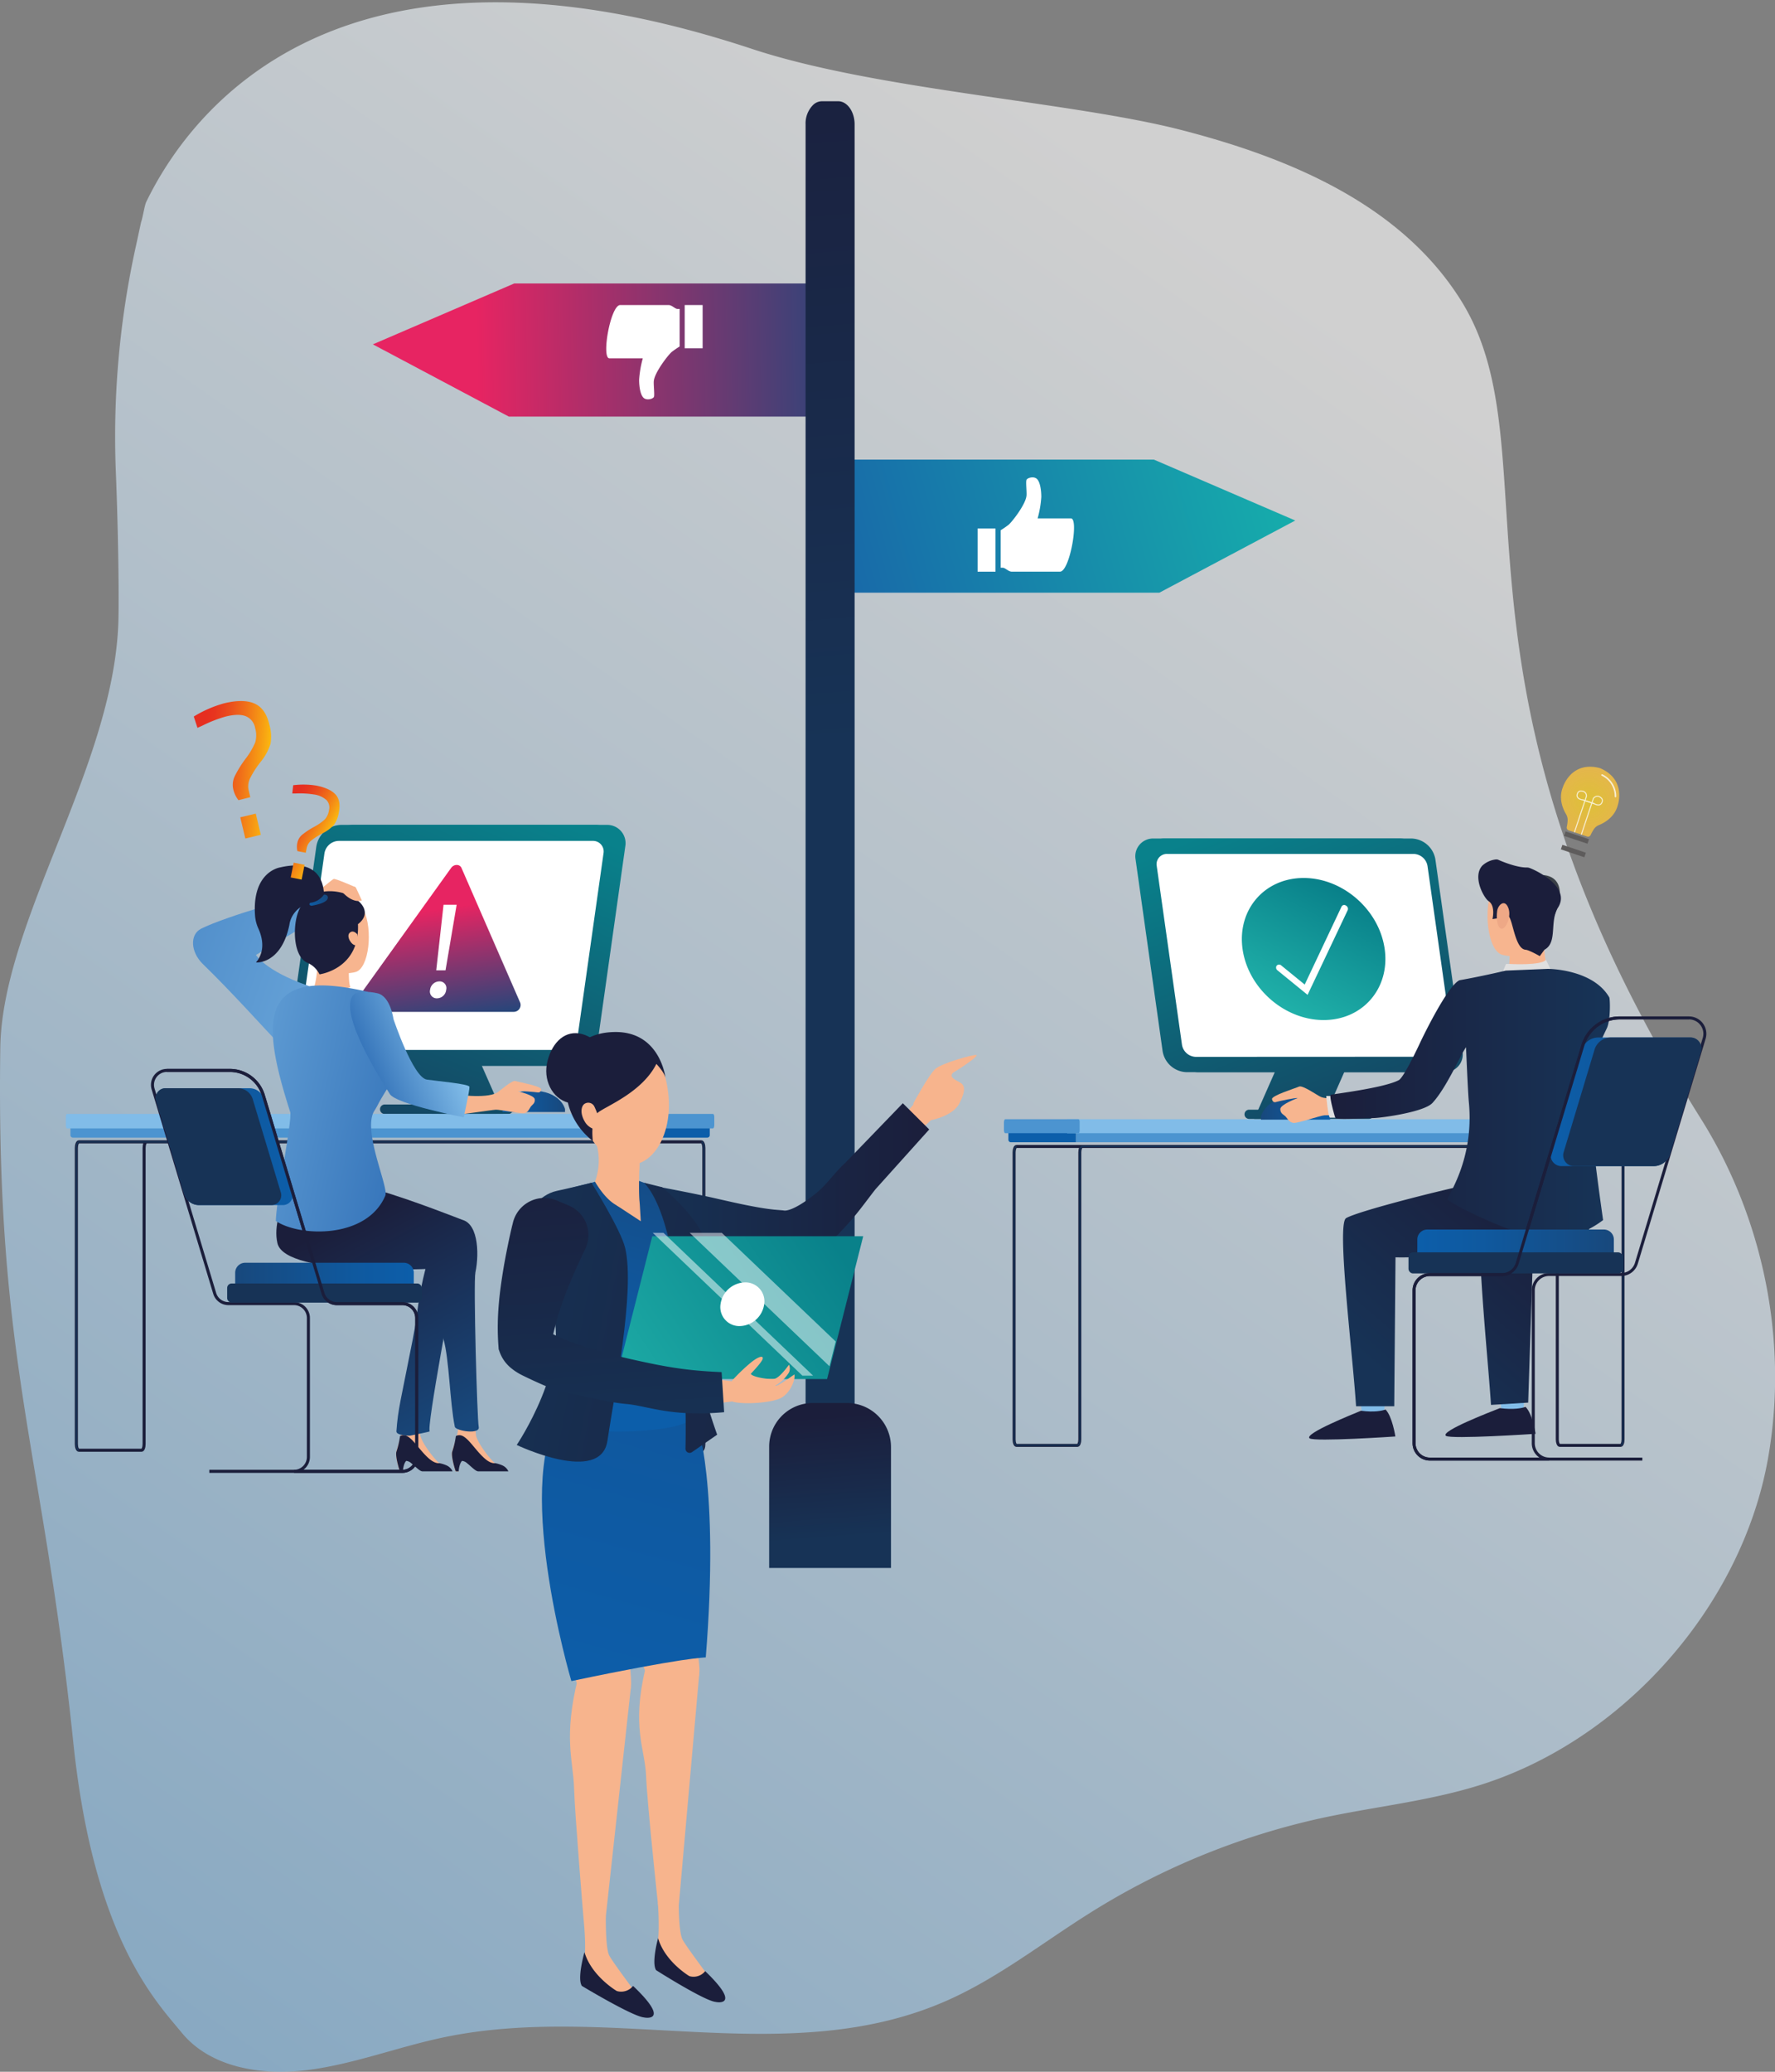 <svg xmlns="http://www.w3.org/2000/svg" xmlns:xlink="http://www.w3.org/1999/xlink" viewBox="0 0 600 700"><rect x="0" y="0" width="600" height="700" fill="#808080" stroke="none"/><defs><style>.cls-1{isolation:isolate;}.cls-2{opacity:0.63;fill:url(#Unbenannter_Verlauf_34);}.cls-3{fill:url(#Unbenannter_Verlauf_26);}.cls-4{fill:url(#Unbenannter_Verlauf_114);}.cls-5{fill:url(#Unbenannter_Verlauf_4);}.cls-6{fill:url(#Unbenannter_Verlauf_4-2);}.cls-7{fill:url(#Unbenannter_Verlauf_53);}.cls-8{fill:url(#Unbenannter_Verlauf_53-2);}.cls-9{fill:url(#Unbenannter_Verlauf_53-3);}.cls-10{fill:url(#Unbenannter_Verlauf_53-4);}.cls-11{fill:url(#Unbenannter_Verlauf_53-5);}.cls-12{fill:#fff;}.cls-13,.cls-14,.cls-34,.cls-35,.cls-57,.cls-58{fill:none;}.cls-13,.cls-34{stroke:#1b1e3b;}.cls-13,.cls-14,.cls-34,.cls-35,.cls-57{stroke-miterlimit:10;}.cls-13{stroke-width:1.03px;}.cls-14,.cls-35{stroke:#173356;}.cls-14{stroke-width:0.52px;}.cls-15{fill:#4c94d0;}.cls-16{fill:#0c5eaa;}.cls-17{fill:#81bce8;}.cls-18{fill:url(#Unbenannter_Verlauf_114-2);}.cls-19{fill:#f7b58f;}.cls-20{fill:#1b1e3b;}.cls-21{fill:url(#Unbenannter_Verlauf_38);}.cls-22{fill:url(#Unbenannter_Verlauf_6);}.cls-23{fill:url(#Unbenannter_Verlauf_6-2);}.cls-24{fill:url(#Unbenannter_Verlauf_6-3);}.cls-25{fill:url(#Unbenannter_Verlauf_2);}.cls-26{fill:url(#Unbenannter_Verlauf_2-2);}.cls-27{fill:url(#Unbenannter_Verlauf_2-3);}.cls-28{fill:url(#Unbenannter_Verlauf_38-2);}.cls-29{fill:url(#Unbenannter_Verlauf_38-3);}.cls-30{fill:#173356;}.cls-31{fill:url(#Unbenannter_Verlauf_38-4);}.cls-32{fill:url(#linear-gradient);}.cls-33{fill:url(#linear-gradient-2);}.cls-34{stroke-width:1.01px;}.cls-35{stroke-width:0.51px;}.cls-36{fill:url(#Unbenannter_Verlauf_53-6);}.cls-37{fill:url(#Unbenannter_Verlauf_53-7);}.cls-38{fill:url(#Unbenannter_Verlauf_53-8);}.cls-39{fill:url(#Unbenannter_Verlauf_53-9);}.cls-40{fill:url(#Unbenannter_Verlauf_53-10);}.cls-41{fill:url(#Unbenannter_Verlauf_11);}.cls-42{fill:#ebd9d0;}.cls-43{fill:#d99b5b;}.cls-44{fill:url(#Unbenannter_Verlauf_4-3);}.cls-45{fill:url(#Unbenannter_Verlauf_4-4);}.cls-46{fill:#323657;}.cls-47{fill:#3a4047;}.cls-48{fill:url(#Unbenannter_Verlauf_38-5);}.cls-49{fill:#eea886;}.cls-50{fill:#e0e0e0;}.cls-51{fill:url(#Unbenannter_Verlauf_4-5);}.cls-52{fill:url(#Unbenannter_Verlauf_38-6);}.cls-53{fill:url(#Unbenannter_Verlauf_38-7);}.cls-54{fill:url(#Unbenannter_Verlauf_33);}.cls-55{fill:#5e5c5c;}.cls-56,.cls-58{opacity:0.75;}.cls-57,.cls-58{stroke:#fff;}.cls-57{stroke-width:0.35px;}.cls-58{stroke-linecap:round;stroke-linejoin:round;stroke-width:0.53px;}.cls-59{fill:#f7b48d;}.cls-60{fill:url(#Unbenannter_Verlauf_3);}.cls-61{fill:url(#Unbenannter_Verlauf_8);}.cls-62{fill:url(#Unbenannter_Verlauf_8-2);}.cls-63{fill:url(#Unbenannter_Verlauf_3-2);}.cls-64{fill:url(#Unbenannter_Verlauf_3-3);}.cls-65{fill:url(#Unbenannter_Verlauf_11-2);}.cls-66{opacity:0.5;mix-blend-mode:soft-light;}.cls-67{fill:url(#Unbenannter_Verlauf_3-4);}</style><linearGradient id="Unbenannter_Verlauf_34" x1="449.18" y1="110.69" x2="7.99" y2="740.31" gradientUnits="userSpaceOnUse"><stop offset="0" stop-color="#fff"/><stop offset="1" stop-color="#82bbe7"/></linearGradient><linearGradient id="Unbenannter_Verlauf_26" x1="446.04" y1="146.69" x2="260.38" y2="199.58" gradientUnits="userSpaceOnUse"><stop offset="0.02" stop-color="#16b2ab"/><stop offset="1" stop-color="#185ea9"/></linearGradient><linearGradient id="Unbenannter_Verlauf_114" x1="296.21" y1="117.07" x2="156.96" y2="119.5" gradientUnits="userSpaceOnUse"><stop offset="0" stop-color="#18487c"/><stop offset="0.97" stop-color="#e72462"/></linearGradient><linearGradient id="Unbenannter_Verlauf_4" x1="256.27" y1="-5.86" x2="278.94" y2="260.76" gradientUnits="userSpaceOnUse"><stop offset="0" stop-color="#1b1e3b"/><stop offset="0.97" stop-color="#173356"/></linearGradient><linearGradient id="Unbenannter_Verlauf_4-2" x1="278.27" y1="478.5" x2="281.51" y2="521.14" xlink:href="#Unbenannter_Verlauf_4"/><linearGradient id="Unbenannter_Verlauf_53" x1="189.48" y1="277.81" x2="130.7" y2="419.69" gradientUnits="userSpaceOnUse"><stop offset="0" stop-color="#09818b"/><stop offset="0.97" stop-color="#173356"/></linearGradient><linearGradient id="Unbenannter_Verlauf_53-2" x1="187.39" y1="276.96" x2="128.61" y2="418.85" xlink:href="#Unbenannter_Verlauf_53"/><linearGradient id="Unbenannter_Verlauf_53-3" x1="190.88" y1="278.39" x2="132.1" y2="420.27" xlink:href="#Unbenannter_Verlauf_53"/><linearGradient id="Unbenannter_Verlauf_53-4" x1="175.97" y1="272.21" x2="117.2" y2="414.1" xlink:href="#Unbenannter_Verlauf_53"/><linearGradient id="Unbenannter_Verlauf_53-5" x1="172.58" y1="270.81" x2="113.8" y2="412.69" xlink:href="#Unbenannter_Verlauf_53"/><linearGradient id="Unbenannter_Verlauf_114-2" x1="148.89" y1="348.2" x2="142.76" y2="306.66" xlink:href="#Unbenannter_Verlauf_114"/><linearGradient id="Unbenannter_Verlauf_38" x1="-740.27" y1="372.11" x2="-719.13" y2="372.11" gradientTransform="matrix(-1, 0, 0, 1, -549.31, 0)" gradientUnits="userSpaceOnUse"><stop offset="0" stop-color="#0c5eaa"/><stop offset="0" stop-color="#18487c"/><stop offset="0.07" stop-color="#174a80"/><stop offset="0.67" stop-color="#0f599f"/><stop offset="1" stop-color="#0c5eaa"/></linearGradient><linearGradient id="Unbenannter_Verlauf_6" x1="121.95" y1="408.98" x2="160.84" y2="481.89" gradientUnits="userSpaceOnUse"><stop offset="0" stop-color="#1b1e3b"/><stop offset="0.97" stop-color="#18487c"/></linearGradient><linearGradient id="Unbenannter_Verlauf_6-2" x1="132.55" y1="403.33" x2="171.43" y2="476.23" xlink:href="#Unbenannter_Verlauf_6"/><linearGradient id="Unbenannter_Verlauf_6-3" x1="121.33" y1="409.31" x2="160.21" y2="482.22" xlink:href="#Unbenannter_Verlauf_6"/><linearGradient id="Unbenannter_Verlauf_2" x1="5.04" y1="294" x2="174.88" y2="353.4" gradientUnits="userSpaceOnUse"><stop offset="0" stop-color="#3776bb"/><stop offset="0.97" stop-color="#81bce8"/></linearGradient><linearGradient id="Unbenannter_Verlauf_2-2" x1="136.64" y1="380.47" x2="32.38" y2="357.9" xlink:href="#Unbenannter_Verlauf_2"/><linearGradient id="Unbenannter_Verlauf_2-3" x1="-396.79" y1="955.47" x2="-368.59" y2="955.47" gradientTransform="translate(126.16 -672.79) rotate(-22.54)" xlink:href="#Unbenannter_Verlauf_2"/><linearGradient id="Unbenannter_Verlauf_38-2" x1="111.11" y1="302.29" x2="102.89" y2="307.87" gradientTransform="matrix(1, 0, 0, 1, 0, 0)" xlink:href="#Unbenannter_Verlauf_38"/><linearGradient id="Unbenannter_Verlauf_38-3" x1="52.68" y1="387.43" x2="98.91" y2="387.43" gradientTransform="matrix(1, 0, 0, 1, 0, 0)" xlink:href="#Unbenannter_Verlauf_38"/><linearGradient id="Unbenannter_Verlauf_38-4" x1="79.5" y1="432.19" x2="139.87" y2="432.19" gradientTransform="translate(219.37 864.38) rotate(-180)" xlink:href="#Unbenannter_Verlauf_38"/><linearGradient id="linear-gradient" x1="3165.41" y1="-3115.4" x2="3184" y2="-3115.4" gradientTransform="translate(-4175.43 1500.88) rotate(28.53)" gradientUnits="userSpaceOnUse"><stop offset="0.15" stop-color="#e62e20"/><stop offset="0.26" stop-color="#e7361f"/><stop offset="0.43" stop-color="#ea4c1d"/><stop offset="0.64" stop-color="#f06f19"/><stop offset="0.88" stop-color="#f7a013"/><stop offset="1" stop-color="#fbbb10"/></linearGradient><linearGradient id="linear-gradient-2" x1="3124.31" y1="-3119.82" x2="3150.96" y2="-3119.82" gradientTransform="translate(-3270.81 3152.2) rotate(4.02)" xlink:href="#linear-gradient"/><linearGradient id="Unbenannter_Verlauf_53-6" x1="14018.42" y1="282.4" x2="13961.38" y2="420.08" gradientTransform="matrix(-1, 0, 0, 1, 14423.51, 0)" xlink:href="#Unbenannter_Verlauf_53"/><linearGradient id="Unbenannter_Verlauf_53-7" x1="14016.39" y1="281.57" x2="13959.35" y2="419.25" gradientTransform="matrix(-1, 0, 0, 1, 14423.51, 0)" xlink:href="#Unbenannter_Verlauf_53"/><linearGradient id="Unbenannter_Verlauf_53-8" x1="14019.77" y1="282.96" x2="13962.74" y2="420.64" gradientTransform="matrix(-1, 0, 0, 1, 14423.51, 0)" xlink:href="#Unbenannter_Verlauf_53"/><linearGradient id="Unbenannter_Verlauf_53-9" x1="14005.31" y1="276.97" x2="13948.28" y2="414.65" gradientTransform="matrix(-1, 0, 0, 1, 14423.51, 0)" xlink:href="#Unbenannter_Verlauf_53"/><linearGradient id="Unbenannter_Verlauf_53-10" x1="14002.02" y1="275.6" x2="13944.98" y2="413.28" gradientTransform="matrix(-1, 0, 0, 1, 14423.51, 0)" xlink:href="#Unbenannter_Verlauf_53"/><linearGradient id="Unbenannter_Verlauf_11" x1="455.04" y1="300.79" x2="432.13" y2="341.67" gradientTransform="matrix(1, 0, 0.14, 1, -44.93, 0)" gradientUnits="userSpaceOnUse"><stop offset="0" stop-color="#09818a"/><stop offset="0.97" stop-color="#1fafa8"/></linearGradient><linearGradient id="Unbenannter_Verlauf_4-3" x1="-17981.49" y1="396.95" x2="-18034.94" y2="459.3" gradientTransform="translate(18492.59)" xlink:href="#Unbenannter_Verlauf_4"/><linearGradient id="Unbenannter_Verlauf_4-4" x1="-17961.3" y1="416.72" x2="-18013.17" y2="477.24" gradientTransform="translate(18492.59)" xlink:href="#Unbenannter_Verlauf_4"/><linearGradient id="Unbenannter_Verlauf_38-5" x1="-18066.35" y1="374.31" x2="-18042.97" y2="374.31" gradientTransform="translate(18492.59)" xlink:href="#Unbenannter_Verlauf_38"/><linearGradient id="Unbenannter_Verlauf_4-5" x1="-18042.87" y1="373.08" x2="-17948.39" y2="373.08" gradientTransform="translate(18492.59)" xlink:href="#Unbenannter_Verlauf_4"/><linearGradient id="Unbenannter_Verlauf_38-6" x1="15246.38" y1="372.26" x2="15297.26" y2="372.26" gradientTransform="matrix(-1, 0, 0, 1, 15821.42, 0)" xlink:href="#Unbenannter_Verlauf_38"/><linearGradient id="Unbenannter_Verlauf_38-7" x1="15275.9" y1="421.52" x2="15342.33" y2="421.52" gradientTransform="matrix(-1, 0, 0, 1, 15821.42, 0)" xlink:href="#Unbenannter_Verlauf_38"/><radialGradient id="Unbenannter_Verlauf_33" cx="5.94" cy="277.98" r="10.75" gradientTransform="translate(619.37 4.93) rotate(18.44)" gradientUnits="userSpaceOnUse"><stop offset="0" stop-color="#ddc037"/><stop offset="1" stop-color="#efbc45" stop-opacity="0.9"/></radialGradient><linearGradient id="Unbenannter_Verlauf_3" x1="455.67" y1="400.14" x2="560.37" y2="400.14" gradientTransform="matrix(-1, 0, 0, 1, 769.79, 0)" gradientUnits="userSpaceOnUse"><stop offset="0" stop-color="#1b1e3b"/><stop offset="0.97" stop-color="#163356"/></linearGradient><linearGradient id="Unbenannter_Verlauf_8" x1="-7181.01" y1="-78.62" x2="-7117.48" y2="216.35" gradientTransform="matrix(-1, -0.06, -0.06, 1, -6893.81, -57.82)" gradientUnits="userSpaceOnUse"><stop offset="0" stop-color="#0c5eaa"/><stop offset="0" stop-color="#17477d"/><stop offset="0.06" stop-color="#164980"/><stop offset="0.66" stop-color="#0f589f"/><stop offset="1" stop-color="#0c5eaa"/></linearGradient><linearGradient id="Unbenannter_Verlauf_8-2" x1="-6870.78" y1="-1384.63" x2="-6872.66" y2="-1293.22" gradientTransform="matrix(-0.96, -0.28, -0.28, 0.96, -6762.98, -213.03)" xlink:href="#Unbenannter_Verlauf_8"/><linearGradient id="Unbenannter_Verlauf_3-2" x1="-6991" y1="-1347.33" x2="-6813.82" y2="-1330.4" gradientTransform="matrix(-0.96, -0.28, -0.28, 0.96, -6762.98, -213.03)" xlink:href="#Unbenannter_Verlauf_3"/><linearGradient id="Unbenannter_Verlauf_3-3" x1="-6990.34" y1="-1354.25" x2="-6813.16" y2="-1337.32" gradientTransform="matrix(-0.96, -0.28, -0.28, 0.96, -6762.98, -213.03)" xlink:href="#Unbenannter_Verlauf_3"/><linearGradient id="Unbenannter_Verlauf_11-2" x1="282.36" y1="420.27" x2="199.64" y2="475.42" gradientTransform="matrix(1, 0, 0, 1, 0, 0)" xlink:href="#Unbenannter_Verlauf_11"/><linearGradient id="Unbenannter_Verlauf_3-4" x1="569.3" y1="384.52" x2="560.73" y2="495.87" xlink:href="#Unbenannter_Verlauf_3"/></defs><g class="cls-1"><g id="Ebene_1" data-name="Ebene 1"><path class="cls-2" d="M149.74,688.42c56.87-12,116.79,11.4,170.68-12.62,17.12-7.63,32.19-19.55,48.19-29.57a246.2,246.2,0,0,1,78-31.92c17.83-3.87,36-5.66,53.51-11.13,48.63-15.18,88.67-60.52,97.52-110.42,7.13-40.22-2-81.83-22.67-114.73C482.09,230.3,526,153.33,494,101.75c-20.08-32.32-57.41-48.24-94.73-57.84S296.36,30.46,254.15,16.51C114-29.83,64.08,38,49.41,68.27c-.52,1.08-1.25,5.64-1.71,6.75L46,82.88a298.57,298.57,0,0,0-6.84,76.61c.85,20.77,1.1,43.85.83,51.23C38.13,259.64.7,311.43.1,354.08c-1.5,106.25,14.27,134.71,24.66,234.5,6.88,66.12,27.76,87.39,36.7,98.26,9.54,11.6,26.5,14.52,42.09,12.63S134.27,691.69,149.74,688.42Z"/><polygon class="cls-3" points="390.05 155.29 437.83 175.87 391.89 200.26 281.94 200.26 281.94 155.29 390.05 155.29"/><polygon class="cls-4" points="173.82 95.78 126.04 116.35 171.99 140.75 281.94 140.75 281.94 95.78 173.82 95.78"/><path class="cls-5" d="M288.88,42V518.48c0,4.28-2.49,7.79-5.52,7.79h-5.53a4.86,4.86,0,0,1-3.89-2.28,9.56,9.56,0,0,1-1.63-5.51V42a8.82,8.82,0,0,1,2.63-6.63,4.35,4.35,0,0,1,2.89-1.16h5.53C286.39,34.23,288.88,37.73,288.88,42Z"/><path class="cls-6" d="M301.18,488.89v40.88H260v-41a14.73,14.73,0,0,1,13.19-14.65c.51-.05,1-.08,1.53-.08H286.3A14.89,14.89,0,0,1,301.18,488.89Z"/><polygon class="cls-7" points="170.06 376.4 148.31 376.4 137.44 351.74 159.18 351.74 170.06 376.4"/><polygon class="cls-8" points="167.61 376.4 145.87 376.4 134.99 351.74 156.74 351.74 167.61 376.4"/><path class="cls-9" d="M171.81,373.18H130.07a1.61,1.61,0,0,0,0,3.22h41.74a1.61,1.61,0,0,0,0-3.22Z"/><path class="cls-10" d="M107.72,360.11a6.18,6.18,0,0,1-6.26-7.28L110.9,286a8.69,8.69,0,0,1,8.32-7.29h85.89a6.19,6.19,0,0,1,6.25,7.29l-9.44,66.79a8.69,8.69,0,0,1-8.32,7.28Z"/><path class="cls-11" d="M103.74,360.11a6.18,6.18,0,0,1-6.25-7.28L106.93,286a8.69,8.69,0,0,1,8.32-7.29h85.88a6.19,6.19,0,0,1,6.26,7.29L198,352.83a8.69,8.69,0,0,1-8.32,7.28Z"/><path class="cls-12" d="M104.5,354.75a3.58,3.58,0,0,1-3.62-4.22l8.79-62.19a5,5,0,0,1,4.82-4.22h85.88a3.58,3.58,0,0,1,3.63,4.22l-8.79,62.19a5,5,0,0,1-4.82,4.22Z"/><path class="cls-13" d="M25.81,387.9v100c0,1.16.38,2.1.84,2.1H47.87c.46,0,.84-.94.84-2.1v-100c0-1.16.37-2.1.83-2.1H237.08c.46,0,.84.94.84,2.1v100c0,1.16-.38,2.1-.84,2.1H215.86c-.46,0-.84-.94-.84-2.1v-100c0-1.16-.37-2.1-.83-2.1H26.65C26.19,385.8,25.81,386.74,25.81,387.9Z"/><path class="cls-14" d="M237.08,385.8c.46,0,.84.94.84,2.1v100c0,1.16-.38,2.1-.84,2.1H215.86c-.46,0-.84-.94-.84-2.1v-100c0-1.16-.37-2.1-.83-2.1H26.65c-.46,0-.84.94-.84,2.1v100c0,1.16.38,2.1.84,2.1"/><path class="cls-15" d="M23.81,379.16H216.38a0,0,0,0,1,0,0v5.22a0,0,0,0,1,0,0H24.65a.84.84,0,0,1-.84-.84v-4.38a0,0,0,0,1,0,0Z"/><path class="cls-16" d="M216.38,377.87h23.54a0,0,0,0,1,0,0v5.67a.84.84,0,0,1-.84.84h-22.7a0,0,0,0,1,0,0v-6.5A0,0,0,0,1,216.38,377.87Z"/><path class="cls-17" d="M219.45,376.36H22.64c-.21,0-.38.43-.38,1v2.91c0,.54.17,1,.38,1H219.45Z"/><path class="cls-15" d="M241,376.36H215.49c-.21,0-.38.43-.38,1v2.91c0,.54.17,1,.38,1H241c.25,0,.45-.51.45-1.14v-2.59C241.47,376.86,241.27,376.36,241,376.36Z"/><path class="cls-18" d="M175.86,338.83,156,293.27c-.59-1.36-2.55-1.36-3.52,0l-32.71,45.56a1.83,1.83,0,0,0,1.34,3.05h52.6A2.32,2.32,0,0,0,175.86,338.83Zm-21.5-33.14-3.76,22.16h-3.14l2.47-22.16Zm-6.66,31.62a2.3,2.3,0,0,1-2.32-2.86,3.2,3.2,0,0,1,3.12-2.86,2.27,2.27,0,0,1,2.32,2.86A3.16,3.16,0,0,1,147.7,337.31Z"/><path class="cls-19" d="M151.33,496.31h-8.57a11.51,11.51,0,0,1-1.67-2.17,4,4,0,0,0-4-1.67c-.75.65-.91,3.51-.94,4.49a1,1,0,0,0,0,.17h-1c-.34-.9-1.57-5-1.2-6.58.05-.18.1-.38.16-.58s.18-.62.29-1,.14-.45.21-.69c.37-1.18.78-2.46,1-3.26.31-1.18.61-2.24.9-3.24a14.05,14.05,0,0,0,2.75.26l3.29-.65a15.2,15.2,0,0,0-.52,3.5c.61,2.79,4.85,8.17,6.42,9.44l.05,0h0l.13,0h0a6,6,0,0,1,1.9,1.05A4.61,4.61,0,0,1,151.33,496.31Z"/><path class="cls-20" d="M142.76,497.13c-.87,0-2.53-1.81-3.71-2.71a3,3,0,0,0-1.72-.82c-.81.7-1.12,2.77-1.14,3.53h-1c-.35-.91-1.58-5-1.21-6.58a28.53,28.53,0,0,0,1.24-5.32c3.16-1.79,5.87,4.29,9.93,7.71,2.05,1.72,3.31,1.42,3.31,1.42l0,0a10.63,10.63,0,0,1,2.52.78,4,4,0,0,1,2,2Z"/><path class="cls-19" d="M170.2,496.31h-8.58a12,12,0,0,1-1.66-2.17,4,4,0,0,0-4-1.67c-.75.65-.91,3.51-.94,4.49,0,.06,0,.12,0,.17h-1c-.34-.9-1.58-5-1.2-6.58,0-.15.08-.32.14-.49s.09-.35.15-.54.2-.67.31-1a1.21,1.21,0,0,0,.05-.18c.38-1.18.79-2.46,1-3.26a20.75,20.75,0,0,0,.49-5.47,11,11,0,0,0,5.74,1.05,39.22,39.22,0,0,0,.19,4.29c.61,2.79,4.85,8.17,6.42,9.44l.05,0a.68.68,0,0,0,.19.05,6,6,0,0,1,1.89,1.05A4.65,4.65,0,0,1,170.2,496.31Z"/><path class="cls-20" d="M161.62,497.13c-.86,0-2.53-1.81-3.7-2.71a3,3,0,0,0-1.73-.82c-.8.7-1.12,2.77-1.14,3.53h-1c-.35-.91-1.57-5-1.2-6.58a28.53,28.53,0,0,0,1.24-5.32c3.16-1.79,5.87,4.29,9.93,7.71,2,1.72,3.31,1.42,3.31,1.42l0,0a10.92,10.92,0,0,1,2.52.78,4,4,0,0,1,2,2Z"/><path class="cls-19" d="M110.59,302.82s8.87-2.45,12.25,4.43,1.85,19.93-2.62,21.16-10.9-.19-12.75-4.47-3.34-10.37-2.89-14.32S108.23,303.76,110.59,302.82Z"/><path class="cls-19" d="M117.9,327s-.1,5.24.48,6.35-12.35.84-12.35.84,2-6.29.89-11.64S117.9,327,117.9,327Z"/><path class="cls-21" d="M191,375.73v-1s-1.41-6.24-11.38-6.24-9.76,7.24-9.76,7.24Z"/><path class="cls-19" d="M153.3,369.69s10.77,1.72,14.71-.5c.81-.45,5.05-4.32,6.22-3.94s8.81,1.72,8.68,2.83-.81,1.09-1.36,1-6-.59-6.47-.35c0,0,5.48,1.28,5.68,2.67s-.89,1.88-1.32,2.47-.87,2-2.22,2.24-8.22-1.23-9.59-1.17-12.29,1.77-12.49,1.57S153.3,369.69,153.3,369.69Z"/><path class="cls-22" d="M116.65,425l6.73-16.55c14.92-3,21.05,3.5,25.09,3.57,6.47.12,7.06,11.12,5.62,17.92-.73,3.44-10.05,52.9-8.82,53.65.24.15-6.76,1.5-6.76,1.5s-4.61,0-4.51-1.5c.53-7.62,1.5-10.52,5.53-31.11,2.14-10.89,1.23-11.72,4.59-25C144.12,427.44,126.8,428.78,116.65,425Z"/><path class="cls-23" d="M123.25,425,130,408.43c14.92-3,21,3.5,25.08,3.57,6.47.12,7.06,11.12,5.62,17.92-.72,3.44.6,49.86,1.11,52.15.62,2.79-7.79,1.38-8.07,0-1.69-8.25-1.88-22.79-3.82-29.59-1.63-5.71-.88-18.48.81-25C150.72,427.44,133.4,428.78,123.25,425Z"/><path class="cls-24" d="M103.72,392.56s-12.61,16-9.94,27.49,53.11,8.58,53.11,8.58,7.66-6.73,9.41-16.46c0,0-17.42-6.89-28.42-10,0,0,.67-4-.92-10.65S103.72,392.56,103.72,392.56Z"/><path class="cls-19" d="M92.53,307.71s10.83-4.31,11.55-4.23,8.11-6.3,8.7-6.5,6.59,2.44,7.32,2.74.31,5.68.14,6.17-4.67,2.7-5.84,3.23-4.78-1.87-5.25-1.69-16.22,10.69-16.22,10.69Z"/><path class="cls-25" d="M92.53,350.78c-2.22-2.28-14.69-16.1-23.9-25-4.24-4.1-4.55-10-.64-12,8.29-4.18,35.26-11.88,36.28-11.27,1.38.81,3.53,7.48,3.53,7.48L86.52,322.65S89.64,328,104,333C108.92,334.67,92.53,350.78,92.53,350.78Z"/><path class="cls-20" d="M121.05,312.22c10-7.78-16.14-19-20.64-2.88-1.45,5.22-1,14.23,3.7,16.05a8.09,8.09,0,0,1,3.89,3.82s13.72-1.75,13-17"/><path class="cls-26" d="M124.25,335.1c-36.93-8.61-36.14,9.52-26.16,40.6.79,2.47-4.67,29.21-4.85,36.83,8,5.42,30.77,6.12,37-8.53,1.26-2.83-8-22.33-3.62-28.81a25,25,0,0,0,1.44-2.58,116.35,116.35,0,0,1,7.1-11.07C137.66,357.9,134.46,342.36,124.25,335.1Z"/><path class="cls-27" d="M133,344.3s6.58,19.73,11.28,20.47c2.94.46,14.31,1.42,14.41,2.45s-1.93,10.28-1.93,10.28-22.87-4.38-25-7.87-16.88-26-12.67-33c1.14-1.88,5.54-1.74,8.59-1C132,336.7,133,344.3,133,344.3Z"/><path class="cls-19" d="M120.51,300.34l1.81,3.89s-2.69,1.32-6.5-2.7a4.38,4.38,0,0,0-3.6-2.2l-.66-.68h3.34l2.67.55,2.53.52Z"/><path class="cls-20" d="M109.44,304.44s2.21-15.3-14.71-11.37c0,0-9.63,1.31-8.51,16.38a12.85,12.85,0,0,0,1.14,4.34c1.12,2.48,2.59,7.38-.84,11.41,0,0,8.53.74,11.31-12.75C97.83,312.45,98.46,304.5,109.44,304.44Z"/><path class="cls-28" d="M109.49,302.28a6.51,6.51,0,0,1-4.63,2.75s-.84.76.44,1c0,0,5.85-.81,5.51-2.93C110.81,303.14,110.83,302.21,109.49,302.28Z"/><path class="cls-19" d="M120.76,315.67s-1.33-1.7-2.59-.47.79,4.41,2.14,4.16S120.76,315.67,120.76,315.67Z"/><path class="cls-13" d="M51.75,367.94,72.57,437a4.86,4.86,0,0,0,4.66,3.46H99.39a4.87,4.87,0,0,1,4.86,4.87v46.93a4.87,4.87,0,0,1-4.86,4.87H136a4.87,4.87,0,0,0,4.87-4.87V445.33a4.87,4.87,0,0,0-4.87-4.87H113.84a4.87,4.87,0,0,1-4.66-3.46L89,370.06a11.81,11.81,0,0,0-11.3-8.39H56.41A4.87,4.87,0,0,0,51.75,367.94Z"/><path class="cls-29" d="M95.61,407.17H67.3a5.18,5.18,0,0,1-5-3.7l-9.51-31.53A3.3,3.3,0,0,1,56,367.69H84.3a5.19,5.19,0,0,1,5,3.69l9.5,31.53A3.31,3.31,0,0,1,95.61,407.17Z"/><path class="cls-30" d="M91.76,407.17H67.3a5.18,5.18,0,0,1-5-3.7l-9.51-31.53A3.3,3.3,0,0,1,56,367.69H80.43a5.21,5.21,0,0,1,5,3.69l9.5,31.53A3.31,3.31,0,0,1,91.76,407.17Z"/><path class="cls-31" d="M79.5,426.65h60.37a0,0,0,0,1,0,0v7.7a3.37,3.37,0,0,1-3.37,3.37H82.87a3.37,3.37,0,0,1-3.37-3.37v-7.7A0,0,0,0,1,79.5,426.65Z" transform="translate(219.37 864.38) rotate(180)"/><rect class="cls-30" x="76.79" y="433.66" width="65.79" height="6.47" rx="1.51" transform="translate(219.37 873.79) rotate(180)"/><path class="cls-13" d="M70.75,497.13H136a4.87,4.87,0,0,0,4.87-4.87V445.33a4.87,4.87,0,0,0-4.87-4.87H113.84a4.87,4.87,0,0,1-4.66-3.46L89,370.06a11.81,11.81,0,0,0-11.3-8.39H56.41"/><path class="cls-32" d="M114.56,274.4a10,10,0,0,1-1.65,4.28,13.22,13.22,0,0,1-3.89,2.88,23.37,23.37,0,0,0-3.93,2.54,4.36,4.36,0,0,0-1.42,2.46l-.31,1.57-2.83-.56a6.34,6.34,0,0,1,0-2.85,4.74,4.74,0,0,1,1.6-2.66,25.72,25.72,0,0,1,4-2.65,17.64,17.64,0,0,0,3.67-2.55,5.93,5.93,0,0,0,1.41-3.11,3.67,3.67,0,0,0-.83-3.41,8,8,0,0,0-4.34-1.92,31,31,0,0,0-6-.33H98.8l.31-2.78a27.82,27.82,0,0,1,7.78.12c3.09.61,5.26,1.62,6.53,3S115.06,271.85,114.56,274.4ZM98.27,296.47l1-5,3.69.72-1,5Z"/><path class="cls-33" d="M91.05,244.83a14.3,14.3,0,0,1,.38,6.56,18.55,18.55,0,0,1-3.35,6.07,32.71,32.71,0,0,0-3.62,5.66,6.21,6.21,0,0,0-.38,4l.53,2.24-4,1a9.29,9.29,0,0,1-1.76-3.7,6.7,6.7,0,0,1,.51-4.41,37.18,37.18,0,0,1,3.61-5.83,25.79,25.79,0,0,0,3.28-5.51,8.68,8.68,0,0,0,0-4.89,5.28,5.28,0,0,0-3.1-4q-2.4-1-6.81.07a44.91,44.91,0,0,0-8,3.12l-1.59.71-1.25-3.82a40.35,40.35,0,0,1,10.22-4.46q6.58-1.58,10.32.07T91.05,244.83Zm-8.12,38.48-1.71-7.16,5.24-1.25,1.71,7.16Z"/><path class="cls-34" d="M548.63,389.36v97c0,1.13-.36,2-.81,2H527.23c-.45,0-.82-.91-.82-2v-97c0-1.13-.36-2-.81-2h-182c-.44,0-.81.91-.81,2v97c0,1.13.37,2,.81,2h20.6c.44,0,.81-.91.81-2v-97c0-1.13.36-2,.81-2h182C548.27,387.32,548.63,388.23,548.63,389.36Z"/><path class="cls-35" d="M343.62,387.32c-.44,0-.81.91-.81,2v97c0,1.13.37,2,.81,2h20.6c.44,0,.81-.91.81-2v-97c0-1.13.36-2,.81-2h182c.45,0,.81.91.81,2v97c0,1.13-.36,2-.81,2"/><path class="cls-15" d="M364.55,380.88h186a0,0,0,0,1,0,0v5.06a0,0,0,0,1,0,0H363.71a0,0,0,0,1,0,0v-4.22A.84.84,0,0,1,364.55,380.88Z" transform="translate(914.28 766.82) rotate(-180)"/><path class="cls-16" d="M340.87,379.63h22a.84.84,0,0,1,.84.84v5.47a0,0,0,0,1,0,0H340.87a0,0,0,0,1,0,0v-6.31A0,0,0,0,1,340.87,379.63Z" transform="translate(704.58 765.57) rotate(-180)"/><path class="cls-17" d="M360.73,378.16h191c.21,0,.38.42.38.95v2.82c0,.52-.17.95-.38.95h-191Z"/><path class="cls-15" d="M339.8,378.16h24.77c.21,0,.38.42.38.95v2.82c0,.52-.17.95-.38.95H339.8c-.24,0-.44-.49-.44-1.1v-2.52C339.36,378.65,339.56,378.16,339.8,378.16Z"/><polygon class="cls-36" points="423.94 378.06 445.05 378.06 455.6 354.14 434.5 354.14 423.94 378.06"/><polygon class="cls-37" points="426.31 378.06 447.42 378.06 457.97 354.14 436.87 354.14 426.31 378.06"/><path class="cls-38" d="M422.24,374.94h40.51a1.56,1.56,0,0,1,0,3.12H422.24a1.56,1.56,0,0,1,0-3.12Z"/><path class="cls-39" d="M484.44,362.26a6,6,0,0,0,6.07-7.07l-9.16-64.81a8.45,8.45,0,0,0-8.08-7.07H389.93a6,6,0,0,0-6.07,7.07L393,355.19a8.45,8.45,0,0,0,8.08,7.07Z"/><path class="cls-40" d="M488.29,362.26a6,6,0,0,0,6.07-7.07l-9.16-64.81a8.43,8.43,0,0,0-8.07-7.07H393.79a6,6,0,0,0-6.07,7.07l9.16,64.81a8.43,8.43,0,0,0,8.07,7.07Z"/><path class="cls-12" d="M487.55,357.05a3.47,3.47,0,0,0,3.52-4.09l-8.53-60.35a4.87,4.87,0,0,0-4.67-4.09H394.53a3.47,3.47,0,0,0-3.52,4.09L399.54,353a4.87,4.87,0,0,0,4.68,4.09Z"/><path class="cls-41" d="M440.67,296.65c-13.27,0-22.51,10.76-20.65,24s14.13,24,27.4,24,22.5-10.75,20.64-24S453.93,296.65,440.67,296.65Zm14.89,10.88L442,336.14l-10.17-8.28a1.16,1.16,0,0,1-.28-1.58,1.09,1.09,0,0,1,1.57-.06l7.91,6.44,12.43-26.3A1,1,0,0,1,455,306,1.22,1.22,0,0,1,455.56,307.53Z"/><path class="cls-42" d="M494.23,348.69l-1.89-.7s2.36-5.55,3.39-5.41a25.28,25.28,0,0,1,2.68.54Z"/><path class="cls-43" d="M493.8,349.65c.24-.18,4-7.45,4-7.45l8.09,1.1-4.37,8.61Z"/><path class="cls-17" d="M506.78,470.56s.67,5,.75,5.75,7.44-.44,7.44-.44l.6-5.95S507.7,469.86,506.78,470.56Z"/><path class="cls-17" d="M459.64,471.5s.67,5.25.75,6,7.44-.47,7.44-.47l.6-6.25S460.56,470.76,459.64,471.5Z"/><path class="cls-44" d="M530.7,394.55S504,399.08,497.91,400s-38.8,9.1-42.9,11.59c-3.26,2,2.21,45.43,3.38,63.55h12.9l.43-50.32c15.49.39,26.54-3.62,37.81-1.91,8.88,1.35,16.6,3.15,23-.84a10.18,10.18,0,0,0,4.73-9.22C536.88,406.61,535.55,396,530.7,394.55Z"/><path class="cls-45" d="M504,474.68l12.57-.77,1.59-49.07a75.6,75.6,0,0,0,14.34-.91l6.43-23.63c-8.9,1.78-33.68,9-37.48,11.31C498.17,413.59,502.82,456.56,504,474.68Z"/><path class="cls-19" d="M518.39,294.28s-9.81-2.71-13.55,4.9-2,22,2.9,23.4,12-.21,14.1-4.94,3.69-11.47,3.2-15.83S521,295.32,518.39,294.28Z"/><path class="cls-19" d="M510.3,321.06s.11,5.79-.53,7,13.66.93,13.66.93-2.26-6.95-1-12.88S510.3,321.06,510.3,321.06Z"/><path class="cls-46" d="M466.44,355.8h0C466.38,355.83,466.37,355.83,466.44,355.8Z"/><path class="cls-47" d="M521.25,295.66s12-.57,2.09,18.1Z"/><path class="cls-48" d="M426.24,378.31v-1.1s1.56-6.9,12.58-6.9,10.8,8,10.8,8Z"/><path class="cls-19" d="M461.58,368.06s-10.47,4.46-15.1,2.56c-1-.39-6.13-4.06-7.36-3.49s-9.44,3.07-9.15,4.27,1,1.09,1.62.88,6.54-1.47,7.06-1.26c0,0-5.85,2.14-5.87,3.7s1.22,1.93,1.78,2.52,1.22,2.05,2.73,2.17,8.86-2.45,10.38-2.57,13.72.29,13.91,0S461.58,368.06,461.58,368.06Z"/><path class="cls-20" d="M522.07,320.89l-1.58,2.16s-3.63-2.08-4.82-2.16c-3.7-.26-4.35-11-5.92-11.4a4.14,4.14,0,0,1-2.37-2l-1.27,2.81-1.61.24s1.1-4.47-1.29-6.05c-1.55-1-5.59-8.18-2.16-12a8.09,8.09,0,0,1,4.58-2.1,2,2,0,0,1,.78.09c1.15.54,6.27,2.67,9.69,2.63a2.53,2.53,0,0,1,.86.13c2.31.81,14.06,6.43,9.72,13.37C523.68,311.37,526.61,318.45,522.07,320.89Z"/><path class="cls-49" d="M506.08,307.78c.27-1.93,2.47-4.15,3.73-1.14s-.85,7.4-2.26,7.16S505.71,310.41,506.08,307.78Z"/><path class="cls-50" d="M510.19,325.69s10.92.65,12.4-1.42l1.56,3.29s-7.86,2.18-12.38,1.48c0,0-3.31-.21-3.7-.88l1-2.45Z"/><path class="cls-50" d="M449.71,370.31H448.3s.64,7.09,1.27,7.34h3.37v-6Z"/><path class="cls-51" d="M493.35,331.2c7.63-1.34,15.67-3.26,15.67-3.26l14.22-.58s15.16,0,20.74,9.63c.26.47.5,7.09-.72,10.2l-4.26,9s-.21,17.63-.73,25.55c-.23,3.64,3.62,30.5,3.62,30.5a33,33,0,0,1-16.19,6.51c-9.7,1.07-36.22-12.35-36.37-13.49s9.08-13.31,7.18-32.87c-.32-3.3-.95-18.56-.95-18.56-1.83,2.46-6.49,13.55-11.35,18.83-2.86,3.1-17,5-19.68,5.1-5.81.19-12.79.53-13.1,0-.25-.34-2.25-7.63-1.59-7.86s18-2.28,23-4.95c1.85-1,7.36-13,7.36-13S489.14,333.1,493.35,331.2Z"/><path class="cls-20" d="M519.07,484.45s-28.7,1.92-30.31.68c-2-1.57,15.56-8.28,18.23-9.35,4.75.59,7.44,0,8.69-.43C518.06,477.7,519.07,484.45,519.07,484.45Z"/><path class="cls-20" d="M471.67,485.35s-27.47,1.87-29,.62c-1.95-1.56,14.83-8.24,17.38-9.31,4.55.6,7.13,0,8.31-.41C470.65,478.6,471.67,485.35,471.67,485.35Z"/><path class="cls-34" d="M576.07,350.81l-22.92,76a5.35,5.35,0,0,1-5.12,3.81H523.64a5.34,5.34,0,0,0-5.35,5.35v51.65a5.35,5.35,0,0,0,5.35,5.36H483.35a5.36,5.36,0,0,1-5.36-5.36V436a5.35,5.35,0,0,1,5.36-5.35h24.38a5.35,5.35,0,0,0,5.13-3.81l22.21-73.67a13,13,0,0,1,12.43-9.24h23.44A5.36,5.36,0,0,1,576.07,350.81Z"/><path class="cls-52" d="M527.8,394H559a5.71,5.71,0,0,0,5.47-4.07l10.47-34.7a3.64,3.64,0,0,0-3.47-4.68H540.24a5.72,5.72,0,0,0-5.47,4.07L524.32,389.3A3.64,3.64,0,0,0,527.8,394Z"/><path class="cls-30" d="M532,394H559a5.71,5.71,0,0,0,5.47-4.07l10.47-34.7a3.64,3.64,0,0,0-3.47-4.68H544.5a5.75,5.75,0,0,0-5.49,4.07L528.56,389.3A3.64,3.64,0,0,0,532,394Z"/><path class="cls-53" d="M482.47,415.43h59.69a3.37,3.37,0,0,1,3.37,3.37v8.81a0,0,0,0,1,0,0H479.09a0,0,0,0,1,0,0V418.8A3.37,3.37,0,0,1,482.47,415.43Z"/><rect class="cls-30" x="476.11" y="423.14" width="72.4" height="7.12" rx="1.51"/><path class="cls-34" d="M555.16,493H483.35a5.36,5.36,0,0,1-5.36-5.36V436a5.35,5.35,0,0,1,5.36-5.35h24.38a5.35,5.35,0,0,0,5.13-3.81l22.21-73.67a13,13,0,0,1,12.43-9.24h23.44"/><path class="cls-54" d="M540.55,278.74a3.89,3.89,0,0,0-1.75,1.38,13.27,13.27,0,0,0-1.11,2,1,1,0,0,1-1.2.52l-6.23-2.08a1,1,0,0,1-.65-1.14,12.8,12.8,0,0,0,.3-2.23,3.91,3.91,0,0,0-.57-2.16c-.84-1.39-2.64-5.06-1.06-9,0,0,2.64-8.88,12.23-6.59l.47.15c9,3.93,5.83,12.62,5.83,12.62C545.7,276.28,542.06,278.13,540.55,278.74Z"/><rect class="cls-55" x="528.72" y="282.2" width="8.35" height="1.62" transform="translate(116.9 -154.05) rotate(18.44)"/><rect class="cls-55" x="527.99" y="284.41" width="8.35" height="1.62" transform="matrix(0.95, 0.32, -0.32, 0.95, 117.56, -153.7)"/><path class="cls-55" d="M533.8,287.45a2.52,2.52,0,0,1-4.29-1.43Z"/><g class="cls-56"><path class="cls-57" d="M532.2,281.22l4.07-12.2s.15-1.71-1.88-1.75a1.19,1.19,0,0,0-1.1.69c-.32.74-.46,1.88,1.53,2.27a3,3,0,0,1,.52.13l3.51,1.17"/><path class="cls-57" d="M534.53,282l4.07-12.2a1.65,1.65,0,0,1,2.55-.27,1.19,1.19,0,0,1,.47,1.21c-.19.78-.76,1.78-2.59.89a4.25,4.25,0,0,0-.49-.21L535,270.25"/></g><path class="cls-58" d="M541.54,261.86a8,8,0,0,1,4.54,7.27"/><rect class="cls-12" x="330.45" y="178.55" width="6.06" height="14.61"/><path class="cls-12" d="M358.31,193.15H342c-1.14,0-2.19-1.32-3-1.32h-.74V179.15a28.52,28.52,0,0,0,2.68-1.85c1.19-1,5.81-6.92,6.05-9.87.11-1.3-.3-4.66,0-5.31s2.42-1.33,3.52-.3,1.48,3.91,1.48,6.08a35.55,35.55,0,0,1-1.24,7.25H362C364.75,175.16,361.59,193.15,358.31,193.15Z"/><rect class="cls-12" x="231.45" y="103.07" width="6.06" height="14.61"/><path class="cls-12" d="M209.64,103.07H226c1.14,0,2.19,1.31,3,1.31h.74v12.7a26.78,26.78,0,0,0-2.68,1.84c-1.19,1-5.81,6.92-6.06,9.87-.1,1.3.31,4.66.05,5.31s-2.42,1.33-3.52.3-1.49-3.91-1.49-6.08a36.38,36.38,0,0,1,1.24-7.25H206C203.21,121.07,206.37,103.07,209.64,103.07Z"/><path class="cls-59" d="M304.25,378.5l4.5-5.29,0-.44s5.17-9.55,7.37-11.56,12.79-4.93,13.88-4.75-5.11,4.38-7.85,6c-1.47,1.46.73,2.37,2.37,3.29s2,2.66-.18,7-9.42,5.68-9.42,5.68l-.17,0-5.27,4.92Z"/><path class="cls-60" d="M209.5,412.25a12.53,12.53,0,0,0,12.15,13.91c5.48.14,10.89.3,16.06.59,5,.29,10.15.65,15.53.74,2.71,0,5.46,0,8.27-.17,1.51-.09,2.6-.16,4.49-.4a22.15,22.15,0,0,0,6-1.64c6.82-3.17,10.63-7.43,14.32-11.44s6.65-8.25,9.6-12l18.18-20.22-8.92-8.86-19.42,20.11c-3.87,3.55-6.26,7.36-9.85,10.26s-7.37,5.35-9.93,5.83a2.84,2.84,0,0,1-1.26,0l-3-.25c-2.19-.23-4.42-.57-6.7-1-4.56-.83-9.26-1.93-14.2-3.05-5.67-1.26-11.14-2.33-16.56-3.36a12.53,12.53,0,0,0-14.78,10.92Z"/><path class="cls-59" d="M236.29,562c.22,2,.38,4.34-.87,6.09l-.55,1.82-16.65-5s-24.77-59.45-5.25-79.44l16,11.66Z"/><path class="cls-59" d="M236.37,565.46l-7,79.21-6.9-.72s-3.71-34.61-4.07-43.87-5-16.48-.21-36.38Z"/><path class="cls-59" d="M213.27,566.85c.15,2,.22,4.36-1.09,6.06l-.62,1.8-16.45-5.66s-21.9-60.48-1.65-79.73l14.95,12.4Z"/><path class="cls-59" d="M213.26,570.09l-8.62,78.73-7.41-.83s-2.89-34.58-3.18-43.85-3.65-17.08,1.28-36.93Z"/><path class="cls-61" d="M238.57,560s-7.41,0-45.43,8c0,0-21-70.81-2-92.85,10.05-11.66,44.33,5.12,44.33,5.12S243.29,501.44,238.57,560Z"/><path class="cls-62" d="M213.61,398.08s6.77,2.71,9.09,3,11.9,11.3,13.71,15.41.65,10.52-2.1,18.12.42,9.89-.59,17.39-1.32,23.26-.79,27.36-36.71,7.16-45.67.19c0,0,7.76-13.33,8.75-15.23s-.55-11.81-1.71-14.31S185,427.52,185,427.52s-6.38-17.74-1.66-21.89c4.09-3.6,15.74-5.51,17.8-6.37S209.27,397.7,213.61,398.08Z"/><path class="cls-59" d="M202.42,351.85c3.83-1.61,18-5.88,22.52,12.3s-4.84,31.88-14.38,29-16.09-15.26-17.23-24.92S197.59,353.89,202.42,351.85Z"/><path class="cls-20" d="M224.94,364.15s-1.76-15.86-17.44-15.45-17.59,13.63-15.74,22.94a23.06,23.06,0,0,0,8.64,13.86s-1-7.56,1.89-9.72,14.84-6.84,19.58-16.31C221.87,359.47,224.51,362.21,224.94,364.15Z"/><path class="cls-20" d="M205.33,363.68c-1.67,6.39-7.56,10.38-13.15,8.92s-8.76-7.83-7.08-14.22,6.06-10.48,11.65-9S207,357.29,205.33,363.68Z"/><path class="cls-59" d="M216.28,390.29s-.57,12.16-.05,16.07c0,0-6.43,7.28-15.12-7.1a20.43,20.43,0,0,0-.08-14.52C198.05,376.54,216.28,390.29,216.28,390.29Z"/><polygon class="cls-59" points="216.23 406.37 216.61 412.63 208.37 407.23 216.23 406.37"/><path class="cls-63" d="M199.94,399.63s10,16,11.39,22.07c3.44,14.64-3.79,50.05-6,65.08s-30.66,1.44-30.66,1.44,18.66-27.64,11.68-46.82-8-31.13-8-31.13,3.56-6.52,9.75-7.87S199.94,399.63,199.94,399.63Z"/><path class="cls-64" d="M237.91,418.15s-.63,14.1-3,21.22c0,0,.58,15.55,1,20.76.66,8.54,6.51,24.61,6.51,24.61l-8.52,5.91a1.4,1.4,0,0,1-2.19-1.17c.34-13.7.06-75-14-89.86l6.16,1.52S235,410.34,237.91,418.15Z"/><path class="cls-59" d="M216.17,393l-.09,2.4s-5.36,1.39-13-6.85C203.07,388.51,208.49,394.35,216.17,393Z"/><path class="cls-59" d="M200.89,373.83a2.29,2.29,0,0,0-3.45-.76c-1,.84-1.45,3.22.38,6.15S205.6,383.92,200.89,373.83Z"/><path class="cls-59" d="M222.38,642.89s.71,9.78-.14,13.78a23.87,23.87,0,0,0,.28,8.8s19.11,10.75,20.43,9.77c1.89-1.39-1.9-5.18-3.12-7s-7.75-10.4-9.09-12.85-1.3-12-1.3-12Z"/><path class="cls-59" d="M197.23,648s1.08,10,.24,14a29.84,29.84,0,0,0-.11,9s19.49,10.58,20.81,9.61c1.89-1.4-1.89-5.19-3.12-7s-7.75-10.4-9.09-12.85-1.17-13.3-1.17-13.3Z"/><path class="cls-20" d="M238.37,666a5,5,0,0,1-5.34,1.69s-8.27-4.86-10.58-12.85c0,0-2.31,8.43-.65,10.85,0,0,16.2,10.29,20.08,10.71C241.88,676.44,251.21,678.34,238.37,666Z"/><path class="cls-20" d="M214,671a5.16,5.16,0,0,1-5.51,1.72s-8.54-5-10.92-13.13c0,0-2.58,8.93-.87,11.41,0,0,16.92,10.2,20.91,10.63C217.61,681.67,227.24,683.61,214,671Z"/><polygon class="cls-65" points="208.28 465.95 279.58 465.95 291.79 417.69 220.49 417.69 208.28 465.95"/><path class="cls-12" d="M243.56,440.67a6.41,6.41,0,0,0,6.49,7.38,8.56,8.56,0,0,0,8.27-7.38,6.4,6.4,0,0,0-6.49-7.38A8.55,8.55,0,0,0,243.56,440.67Z"/><path class="cls-59" d="M248,465.89a61.79,61.79,0,0,1,5.9-5.58c2.86-2.28,4.23-2.26,3.89-1.13s-3.09,4-4,5c.57,1.14,6.17,2,8,1.68s4.91-4.77,4.91-4.77a3.15,3.15,0,0,1,0,2.63,12.71,12.71,0,0,1-4.68,4.46c.57.57,5.26-3,6.51-3.78.46,1.6-1.48,6.63-4.91,8.12s-11.5,2-15.35,1.23S246.52,467.37,248,465.89Z"/><g class="cls-66"><polygon class="cls-12" points="243.99 416.54 282.49 453.27 280.38 461.62 233.13 416.54 243.99 416.54"/><polygon class="cls-12" points="220.64 416.54 224.27 416.54 274.85 464.8 271.23 464.8 220.64 416.54"/></g><polyline class="cls-59" points="247.75 466.74 239.4 465.79 238.45 474.6 250.03 473.22 247.75 467.38"/><path class="cls-67" d="M170.26,428.16c.68-4,2-10.58,3-14.55l.12-.49a10.91,10.91,0,0,1,14.83-7.5l4.07,1.71a10.81,10.81,0,0,1,5.51,14.73l-.05.11c-1.7,3.54-3.34,7.13-4.82,10.72A106.35,106.35,0,0,0,187,450.81s0,0,0,0a65.25,65.25,0,0,0,8.82,3.6c5.58,1.87,11.45,3.44,17.37,4.8,11.85,2.66,18.68,3.88,30.74,4.4l.85,13.54c-18.16,1.65-25.8-2.15-33.18-2.79-6.39-.58-15.09-2.86-21.59-4.11-3.25-.64-11.56-4.61-13.58-5.63a19.08,19.08,0,0,1-3.35-2.12,12.48,12.48,0,0,1-4.27-5.94h0l-.25-.68-.13-1.89C167.82,444.64,168.9,436.33,170.26,428.16Z"/></g></g></svg>